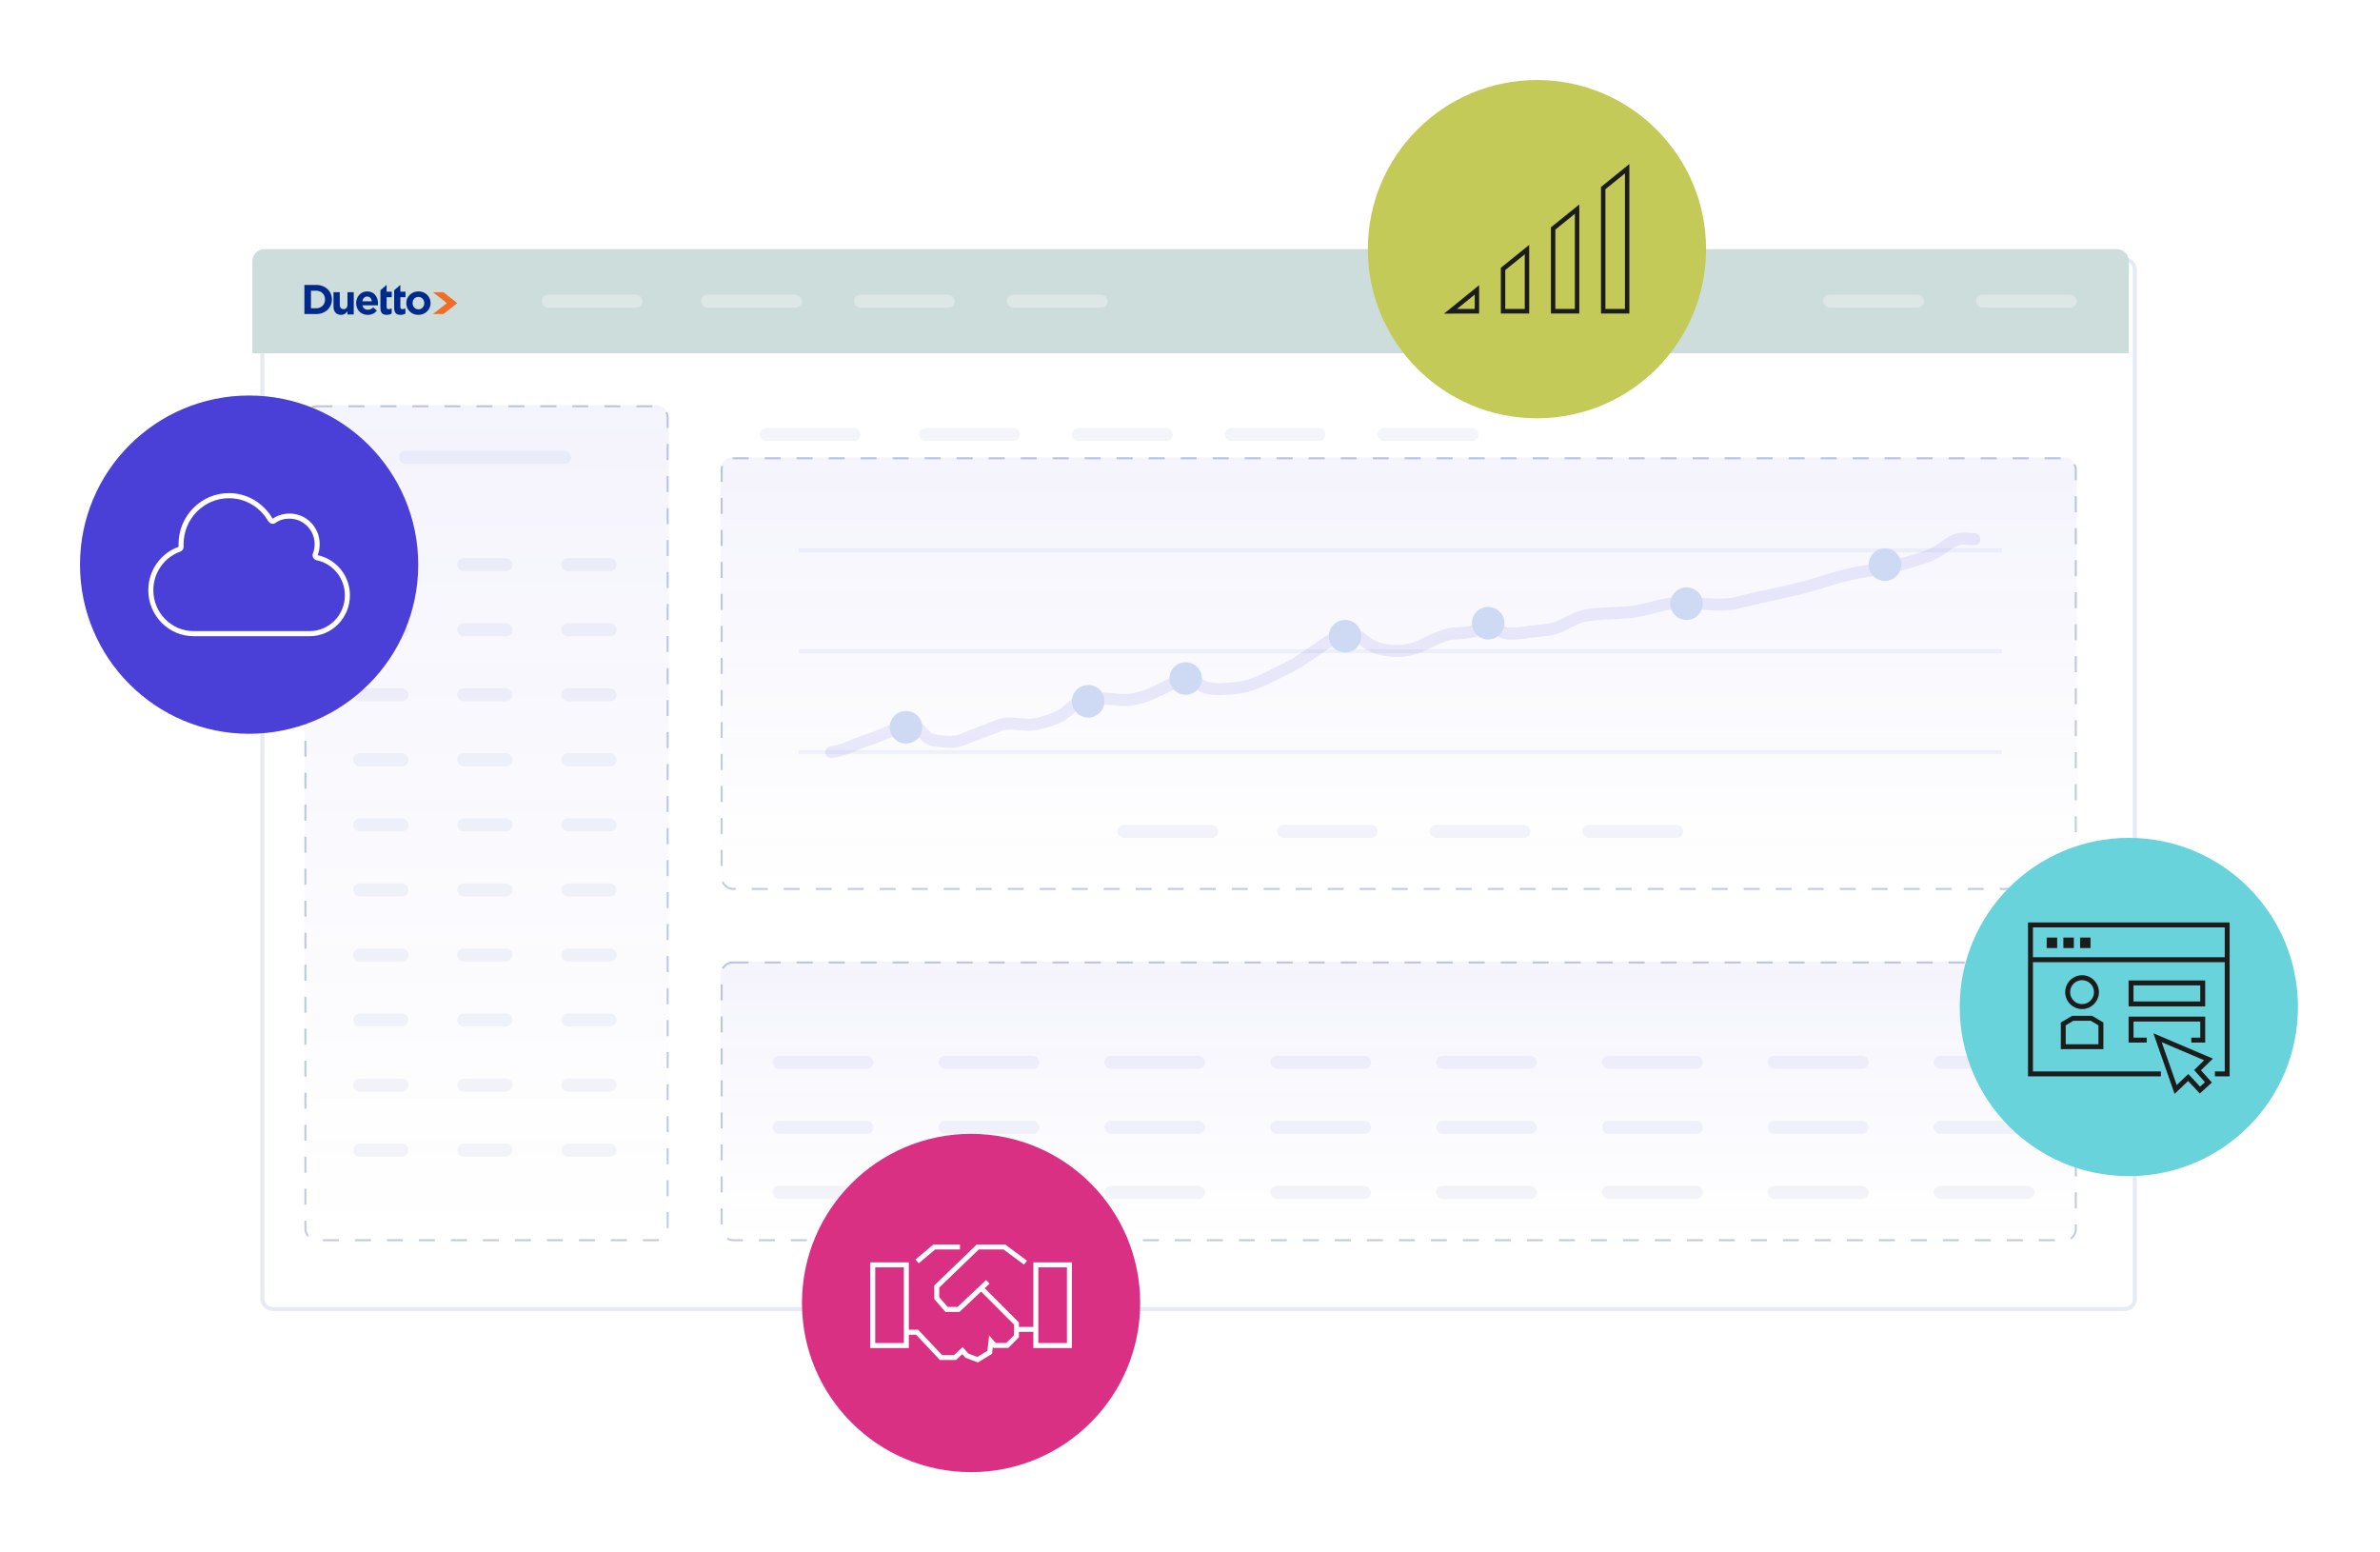 <svg width="595" height="388" viewBox="0 0 595 388" fill="none" xmlns="http://www.w3.org/2000/svg">
<g filter="url(#filter0_d_2398_6937)">
<rect x="63.091" y="62.278" width="469.118" height="263.422" rx="3" fill="white"/>
<rect x="63.591" y="62.778" width="468.118" height="262.422" rx="2.5" stroke="#00298C" stroke-opacity="0.1"/>
</g>
<rect x="76.1" y="101.303" width="91.059" height="208.949" rx="3" fill="url(#paint0_linear_2398_6937)"/>
<rect x="76.35" y="101.553" width="90.559" height="208.449" rx="2.75" stroke="#00298C" stroke-opacity="0.24" stroke-width="0.5" stroke-dasharray="4 4"/>
<rect x="180.167" y="114.311" width="339.033" height="108.133" rx="3" fill="url(#paint1_linear_2398_6937)"/>
<rect x="180.417" y="114.561" width="338.533" height="107.633" rx="2.75" stroke="#00298C" stroke-opacity="0.24" stroke-width="0.5" stroke-dasharray="4 4"/>
<rect x="180.167" y="240.331" width="339.033" height="69.921" rx="3" fill="url(#paint2_linear_2398_6937)"/>
<rect x="180.417" y="240.581" width="338.533" height="69.421" rx="2.75" stroke="#00298C" stroke-opacity="0.24" stroke-width="0.5" stroke-dasharray="4 4"/>
<path d="M63.091 65.278C63.091 63.621 64.434 62.278 66.091 62.278H529.209C530.866 62.278 532.209 63.621 532.209 65.278V88.294H63.091V65.278Z" fill="#CDDDDC"/>
<rect x="135.451" y="73.66" width="25.204" height="3.252" rx="1.626" fill="white" fill-opacity="0.3"/>
<g opacity="0.05">
<rect x="189.924" y="106.994" width="25.204" height="3.252" rx="1.626" fill="#00298C"/>
<rect x="279.357" y="206.184" width="25.204" height="3.252" rx="1.626" fill="#00298C"/>
<rect x="193.176" y="263.909" width="25.204" height="3.252" rx="1.626" fill="#00298C"/>
<rect x="193.176" y="280.169" width="25.204" height="3.252" rx="1.626" fill="#00298C"/>
<rect x="193.176" y="296.43" width="25.204" height="3.252" rx="1.626" fill="#00298C"/>
<rect x="229.762" y="106.994" width="25.204" height="3.252" rx="1.626" fill="#00298C"/>
<rect x="319.196" y="206.184" width="25.204" height="3.252" rx="1.626" fill="#00298C"/>
<rect x="234.641" y="263.909" width="25.204" height="3.252" rx="1.626" fill="#00298C"/>
<rect x="234.641" y="280.169" width="25.204" height="3.252" rx="1.626" fill="#00298C"/>
<rect x="234.641" y="296.43" width="25.204" height="3.252" rx="1.626" fill="#00298C"/>
<rect x="267.975" y="106.994" width="25.204" height="3.252" rx="1.626" fill="#00298C"/>
<rect x="357.408" y="206.184" width="25.204" height="3.252" rx="1.626" fill="#00298C"/>
<rect x="276.105" y="263.909" width="25.204" height="3.252" rx="1.626" fill="#00298C"/>
<rect x="276.105" y="280.169" width="25.204" height="3.252" rx="1.626" fill="#00298C"/>
<rect x="276.105" y="296.43" width="25.204" height="3.252" rx="1.626" fill="#00298C"/>
<rect x="306.187" y="106.994" width="25.204" height="3.252" rx="1.626" fill="#00298C"/>
<rect x="395.62" y="206.184" width="25.204" height="3.252" rx="1.626" fill="#00298C"/>
<rect x="317.569" y="263.909" width="25.204" height="3.252" rx="1.626" fill="#00298C"/>
<rect x="317.569" y="280.169" width="25.204" height="3.252" rx="1.626" fill="#00298C"/>
<rect x="317.569" y="296.43" width="25.204" height="3.252" rx="1.626" fill="#00298C"/>
<rect x="359.034" y="263.909" width="25.204" height="3.252" rx="1.626" fill="#00298C"/>
<rect x="359.034" y="280.169" width="25.204" height="3.252" rx="1.626" fill="#00298C"/>
<rect x="359.034" y="296.43" width="25.204" height="3.252" rx="1.626" fill="#00298C"/>
<rect x="400.498" y="263.909" width="25.204" height="3.252" rx="1.626" fill="#00298C"/>
<rect x="400.498" y="280.169" width="25.204" height="3.252" rx="1.626" fill="#00298C"/>
<rect x="400.498" y="296.43" width="25.204" height="3.252" rx="1.626" fill="#00298C"/>
<rect x="441.963" y="263.909" width="25.204" height="3.252" rx="1.626" fill="#00298C"/>
<rect x="441.963" y="280.169" width="25.204" height="3.252" rx="1.626" fill="#00298C"/>
<rect x="441.963" y="296.43" width="25.204" height="3.252" rx="1.626" fill="#00298C"/>
<rect x="483.427" y="263.909" width="25.204" height="3.252" rx="1.626" fill="#00298C"/>
<rect x="483.427" y="280.169" width="25.204" height="3.252" rx="1.626" fill="#00298C"/>
<rect x="483.427" y="296.43" width="25.204" height="3.252" rx="1.626" fill="#00298C"/>
<rect x="344.399" y="106.994" width="25.204" height="3.252" rx="1.626" fill="#00298C"/>
<line x1="500.501" y1="187.984" x2="199.68" y2="187.984" stroke="#00298C"/>
<line x1="500.501" y1="162.78" x2="199.68" y2="162.78" stroke="#00298C"/>
<line x1="500.501" y1="137.576" x2="199.68" y2="137.576" stroke="#00298C"/>
<rect x="88.295" y="139.515" width="13.822" height="3.252" rx="1.626" fill="#00298C"/>
<rect x="88.295" y="155.776" width="13.822" height="3.252" rx="1.626" fill="#00298C"/>
<rect x="88.295" y="172.036" width="13.822" height="3.252" rx="1.626" fill="#00298C"/>
<rect x="88.295" y="188.297" width="13.822" height="3.252" rx="1.626" fill="#00298C"/>
<rect x="88.295" y="204.558" width="13.822" height="3.252" rx="1.626" fill="#00298C"/>
<rect x="88.295" y="220.818" width="13.822" height="3.252" rx="1.626" fill="#00298C"/>
<rect width="13.822" height="3.252" rx="1.626" transform="matrix(1 0 0 -1 88.295 240.331)" fill="#00298C"/>
<rect width="13.822" height="3.252" rx="1.626" transform="matrix(1 0 0 -1 88.295 256.592)" fill="#00298C"/>
<rect width="13.822" height="3.252" rx="1.626" transform="matrix(1 0 0 -1 88.295 272.852)" fill="#00298C"/>
<rect width="13.822" height="3.252" rx="1.626" transform="matrix(1 0 0 -1 88.295 289.113)" fill="#00298C"/>
<rect x="114.312" y="139.515" width="13.822" height="3.252" rx="1.626" fill="#00298C"/>
<rect x="99.678" y="112.685" width="43.091" height="3.252" rx="1.626" fill="#00298C"/>
<rect x="114.312" y="155.776" width="13.822" height="3.252" rx="1.626" fill="#00298C"/>
<rect x="114.312" y="172.036" width="13.822" height="3.252" rx="1.626" fill="#00298C"/>
<rect x="114.312" y="188.297" width="13.822" height="3.252" rx="1.626" fill="#00298C"/>
<rect x="114.312" y="204.558" width="13.822" height="3.252" rx="1.626" fill="#00298C"/>
<rect x="114.312" y="220.818" width="13.822" height="3.252" rx="1.626" fill="#00298C"/>
<rect width="13.822" height="3.252" rx="1.626" transform="matrix(1 0 0 -1 114.312 240.331)" fill="#00298C"/>
<rect width="13.822" height="3.252" rx="1.626" transform="matrix(1 0 0 -1 114.312 256.592)" fill="#00298C"/>
<rect width="13.822" height="3.252" rx="1.626" transform="matrix(1 0 0 -1 114.312 272.852)" fill="#00298C"/>
<rect width="13.822" height="3.252" rx="1.626" transform="matrix(1 0 0 -1 114.312 289.113)" fill="#00298C"/>
<rect x="140.329" y="139.515" width="13.822" height="3.252" rx="1.626" fill="#00298C"/>
<rect x="140.329" y="155.776" width="13.822" height="3.252" rx="1.626" fill="#00298C"/>
<rect x="140.329" y="172.036" width="13.822" height="3.252" rx="1.626" fill="#00298C"/>
<rect x="140.329" y="188.297" width="13.822" height="3.252" rx="1.626" fill="#00298C"/>
<rect x="140.329" y="204.558" width="13.822" height="3.252" rx="1.626" fill="#00298C"/>
<rect x="140.329" y="220.818" width="13.822" height="3.252" rx="1.626" fill="#00298C"/>
<rect width="13.822" height="3.252" rx="1.626" transform="matrix(1 0 0 -1 140.329 240.331)" fill="#00298C"/>
<rect width="13.822" height="3.252" rx="1.626" transform="matrix(1 0 0 -1 140.329 256.592)" fill="#00298C"/>
<rect width="13.822" height="3.252" rx="1.626" transform="matrix(1 0 0 -1 140.329 272.852)" fill="#00298C"/>
<rect width="13.822" height="3.252" rx="1.626" transform="matrix(1 0 0 -1 140.329 289.113)" fill="#00298C"/>
</g>
<rect x="175.289" y="73.66" width="25.204" height="3.252" rx="1.626" fill="white" fill-opacity="0.3"/>
<rect x="213.501" y="73.66" width="25.204" height="3.252" rx="1.626" fill="white" fill-opacity="0.3"/>
<rect x="455.784" y="73.66" width="25.204" height="3.252" rx="1.626" fill="white" fill-opacity="0.3"/>
<rect x="251.714" y="73.66" width="25.204" height="3.252" rx="1.626" fill="white" fill-opacity="0.3"/>
<rect x="493.997" y="73.66" width="25.204" height="3.252" rx="1.626" fill="white" fill-opacity="0.3"/>
<path opacity="0.1" d="M207.811 188.007C210.803 187.708 214.032 185.859 216.935 184.958C218.676 184.418 220.296 183.678 221.993 183.038C224.151 182.225 227.206 180.081 229.153 181.729C231.078 183.358 231.592 184.917 234.257 185.184C236.892 185.447 238.627 185.797 241.145 184.664C243.805 183.468 246.629 182.687 249.275 181.503C252.731 179.957 256.169 181.836 259.619 180.87C262.546 180.051 264.725 179.586 267.117 177.46C268.204 176.493 269.923 174.705 271.317 174.276C272.898 173.789 274.265 174.592 275.789 174.592C277.666 174.592 279.51 174.998 281.186 174.998C284.801 174.998 288.587 173.179 291.733 171.543C294.233 170.243 296.814 168.065 299.276 170.527C301.507 172.758 305.3 172.27 308.175 172.063C313.255 171.696 316.691 169.434 321.251 167.275C325.581 165.224 328.902 162.282 332.927 159.867C335.915 158.074 338.146 157.628 340.741 159.935C344.277 163.078 350.535 163.411 354.653 161.674C357.276 160.567 361.021 158.331 363.912 158.331C366.318 158.331 370.869 157.663 372.449 155.689C373.281 154.649 374.63 156.734 374.888 157.315C375.653 159.035 380.429 158.238 381.709 158.015C384.156 157.589 386.283 157.715 388.71 157.021C391.247 156.297 393.684 154.349 396.253 153.882C399.789 153.239 403.573 153.366 407.161 153.047C411.644 152.648 416.098 150.608 420.508 150.608C425.084 150.608 430.061 151.801 434.555 150.608C440.768 148.957 447.147 147.982 453.3 146.158C457.306 144.972 461.605 143.497 465.744 142.884C471.14 142.084 477.118 140.872 482.208 138.909C484.682 137.955 486.546 136.044 488.938 134.957C490.194 134.386 492.232 134.754 493.59 134.754" stroke="#4A3FD7" stroke-width="3" stroke-linecap="round"/>
<circle cx="226.51" cy="181.793" r="4.065" fill="#CED9F3"/>
<circle cx="272.04" cy="175.289" r="4.065" fill="#CED9F3"/>
<circle cx="296.43" cy="169.597" r="4.065" fill="#CED9F3"/>
<circle cx="336.269" cy="159.028" r="4.065" fill="#CED9F3"/>
<circle cx="372.043" cy="155.776" r="4.065" fill="#CED9F3"/>
<circle cx="421.637" cy="150.898" r="4.065" fill="#CED9F3"/>
<circle cx="471.232" cy="141.141" r="4.065" fill="#CED9F3"/>
<path d="M110.852 78.498L108.247 78.499L111.711 75.77L108.247 73.046L110.852 73.04L114.312 75.77L110.852 78.498Z" fill="#F16C27"/>
<path d="M79.009 78.499H76.1V71.221H79.009C81.354 71.221 82.974 72.791 82.974 74.839V74.86C82.974 76.908 81.354 78.499 79.009 78.499ZM81.258 74.86C81.258 73.57 80.352 72.666 79.009 72.666H77.741V77.054H79.009C80.352 77.054 81.258 76.17 81.258 74.881V74.86Z" fill="#00298C"/>
<path d="M86.868 78.598V77.81C86.507 78.276 86.044 78.702 85.252 78.702C84.068 78.702 83.378 77.913 83.378 76.638V73.04H84.943V76.14C84.943 76.887 85.293 77.27 85.89 77.27C86.487 77.27 86.868 76.887 86.868 76.14V73.04H88.433V78.598H86.868Z" fill="#00298C"/>
<path d="M94.477 76.316H90.606C90.762 77.041 91.26 77.419 91.966 77.419C92.495 77.419 92.879 77.251 93.315 76.842L94.218 77.651C93.699 78.302 92.952 78.702 91.945 78.702C90.275 78.702 89.04 77.514 89.04 75.791V75.77C89.04 74.162 90.171 72.838 91.79 72.838C93.647 72.838 94.499 74.299 94.499 75.896V75.917C94.499 76.074 94.488 76.169 94.478 76.316H94.477ZM91.789 74.12C91.136 74.12 90.71 74.593 90.585 75.318H92.962C92.868 74.603 92.453 74.12 91.789 74.12Z" fill="#00298C"/>
<path d="M104.597 78.702C102.861 78.702 101.575 77.409 101.575 75.791V75.77C101.575 74.152 102.872 72.838 104.618 72.838C106.364 72.838 107.64 74.131 107.64 75.749V75.77C107.64 77.388 106.343 78.702 104.597 78.702ZM106.072 75.77C106.072 74.94 105.476 74.215 104.597 74.215C103.718 74.215 103.143 74.919 103.143 75.749V75.77C103.143 76.6 103.739 77.325 104.618 77.325C105.496 77.325 106.072 76.621 106.072 75.791V75.77Z" fill="#00298C"/>
<path d="M96.653 71.221H96.637L95.105 72.548V76.99C95.105 78.308 95.746 78.702 96.693 78.702C97.212 78.702 97.589 78.574 97.915 78.372V77.075C97.691 77.202 97.437 77.277 97.151 77.277C96.805 77.277 96.653 77.096 96.653 76.724V74.29H97.936V72.908H96.653V71.221H96.653Z" fill="#00298C"/>
<path d="M100.09 71.221H100.076L98.542 72.55V76.99C98.542 78.308 99.183 78.702 100.13 78.702C100.649 78.702 101.026 78.574 101.352 78.372V77.075C101.128 77.202 100.874 77.277 100.588 77.277C100.242 77.277 100.09 77.096 100.09 76.724V74.29H101.373V72.908H100.09V71.221Z" fill="#00298C"/>
<g filter="url(#filter1_d_2398_6937)">
<circle cx="532.209" cy="251.713" r="42.278" fill="#68D3DB"/>
</g>
<g filter="url(#filter2_d_2398_6937)">
<circle cx="62.278" cy="141.141" r="42.278" fill="#4A3FD7"/>
</g>
<g filter="url(#filter3_d_2398_6937)">
<circle cx="242.77" cy="325.699" r="42.278" fill="#DA3083"/>
</g>
<g filter="url(#filter4_d_2398_6937)">
<circle cx="384.237" cy="62.278" r="42.278" fill="#C4CA58"/>
</g>
<path d="M57.237 123.255C61.459 123.255 65.121 125.356 67.476 128.582C67.72 128.924 67.948 129.284 68.161 129.659C68.437 129.467 68.728 129.299 69.028 129.148C70.036 128.646 71.162 128.365 72.359 128.365C76.534 128.365 79.92 131.727 79.92 136.031C79.92 136.558 79.865 136.997 79.771 137.564C79.684 137.987 79.566 138.395 79.416 138.794C79.834 138.874 80.243 138.985 80.637 139.121C84.615 140.495 87.482 144.311 87.482 148.807C87.482 154.453 82.969 159.028 77.4 159.028H48.416C42.151 159.028 37.074 153.878 37.074 147.529C37.074 142.515 40.238 138.251 44.651 136.678C44.64 136.462 44.635 136.247 44.635 136.031C44.635 128.972 50.274 123.255 57.237 123.255ZM78.66 136.031C78.66 132.502 75.841 129.643 72.359 129.643C71.06 129.643 69.862 129.97 68.862 130.721C68.571 130.912 68.216 130.976 67.878 130.897C67.531 130.817 67.24 130.529 67.066 130.298C65.105 126.847 61.435 124.532 57.237 124.532C50.975 124.532 45.895 129.683 45.895 136.031C45.895 136.231 45.903 136.422 45.911 136.614C45.934 137.181 45.596 137.7 45.068 137.883C41.144 139.281 38.334 143.074 38.334 147.529C38.334 153.175 42.848 157.75 48.416 157.75H77.4C82.275 157.75 86.221 153.75 86.221 148.807C86.221 144.479 83.189 140.87 79.164 140.039C78.802 139.968 78.487 139.736 78.314 139.401C78.132 139.073 78.038 138.682 78.243 138.331C78.51 137.62 78.66 136.845 78.66 136.031Z" fill="white"/>
<g clip-path="url(#clip0_2398_6937)">
<path d="M361 78.399L369.782 71.288V78.365L361 78.399ZM368.681 73.64L364.261 77.215H368.681V73.64Z" fill="#1C1C1C"/>
<path d="M382.3 78.365H375.21V66.943L382.3 61.212V78.359V78.365ZM376.311 77.215H381.194V63.563L376.311 67.512V77.215Z" fill="#1C1C1C"/>
<path d="M394.824 78.365H387.734V56.831L394.824 51.1V78.365ZM388.835 77.215H393.718V53.445L388.835 57.395V77.215Z" fill="#1C1C1C"/>
<path d="M407.343 78.365H400.252V46.731L407.343 41V78.365ZM401.353 77.215H406.236V43.345L401.353 47.294V77.215Z" fill="#1C1C1C"/>
</g>
<g clip-path="url(#clip1_2398_6937)">
<path d="M507.004 230.575V269.055H540.223V267.82H508.233V240.505H556.184V267.82H553.72V269.055H557.412V230.575H507.004ZM508.233 239.276V231.81H556.184V239.276H508.233Z" fill="#1C1C1C"/>
<path d="M514.288 234.355H511.673V236.976H514.288V234.355Z" fill="#1C1C1C"/>
<path d="M518.46 234.355H515.845V236.976H518.46V234.355Z" fill="#1C1C1C"/>
<path d="M522.631 234.355H520.016V236.976H522.631V234.355Z" fill="#1C1C1C"/>
<path d="M551.3 251.563H532.146V245.079H551.3V251.563ZM533.374 250.328H550.065V246.308H533.374V250.328Z" fill="#1C1C1C"/>
<path d="M551.3 260.599H547.828V259.37H550.071V255.344H533.38V259.37H536.694V260.599H532.151V254.115H551.3V260.599Z" fill="#1C1C1C"/>
<path d="M543.645 273.421L538.346 258.28L553.222 264.613L550.229 267.53L552.977 270.586L549.952 273.333L547.028 270.202L543.651 273.421H543.645ZM547.073 268.45L550.015 271.607L551.238 270.498L548.522 267.473L551.036 265.022L540.425 260.504L544.174 271.216L547.073 268.456V268.45Z" fill="#1C1C1C"/>
<path d="M520.514 252.225C518.189 252.225 516.298 250.328 516.298 247.997C516.298 245.665 518.189 243.769 520.514 243.769C522.839 243.769 524.729 245.665 524.729 247.997C524.729 250.328 522.839 252.225 520.514 252.225ZM520.514 245.004C518.869 245.004 517.527 246.346 517.527 247.997C517.527 249.648 518.869 250.99 520.514 250.99C522.158 250.99 523.5 249.648 523.5 247.997C523.5 246.346 522.158 245.004 520.514 245.004Z" fill="#1C1C1C"/>
<path d="M525.845 262.25H515.202V255.583L518.025 253.92H523.022L525.845 255.583V262.25ZM516.425 261.015H524.61V256.289L522.681 255.148H518.359L516.431 256.289V261.015H516.425Z" fill="#1C1C1C"/>
</g>
<g clip-path="url(#clip2_2398_6937)">
<path d="M258.34 315.545V331.675H254.729V330.566L246.172 321.997L247.382 320.856L246.532 319.949L239.386 326.678H236.923L234.805 324.252V321.845L244.698 312.312H250.867L256.008 316.112L256.745 315.116L251.276 311.065H244.2L233.564 321.316V324.719L236.362 327.926H239.878L245.271 322.847L253.488 331.083V333.767L251.566 335.689H248.926L247.281 333.811L246.847 337.655L244.345 339.179L242.07 338.323L240.653 336.703L238.523 338.701H235.511L229.544 332.381H227.206V315.545H217.566V336.962H227.206V333.622H229.008L234.976 339.942H239.014L240.564 338.486L241.346 339.375L244.477 340.559L248.012 338.398L248.201 336.747L248.359 336.93H252.083L254.729 334.277V332.916H258.34V336.962H267.974V315.545H258.34ZM225.965 335.714H218.807V316.786H225.965V335.714ZM266.732 335.714H259.581V316.786H266.732V335.714Z" fill="white"/>
<path d="M229.676 315.778L228.876 314.826L233.35 311.065H239.991V312.312H233.803L229.676 315.778Z" fill="white"/>
</g>
<defs>
<filter id="filter0_d_2398_6937" x="42.091" y="41.278" width="515.118" height="309.422" filterUnits="userSpaceOnUse" color-interpolation-filters="sRGB">
<feFlood flood-opacity="0" result="BackgroundImageFix"/>
<feColorMatrix in="SourceAlpha" type="matrix" values="0 0 0 0 0 0 0 0 0 0 0 0 0 0 0 0 0 0 127 0" result="hardAlpha"/>
<feMorphology radius="8" operator="dilate" in="SourceAlpha" result="effect1_dropShadow_2398_6937"/>
<feOffset dx="2" dy="2"/>
<feGaussianBlur stdDeviation="7.5"/>
<feComposite in2="hardAlpha" operator="out"/>
<feColorMatrix type="matrix" values="0 0 0 0 0.198 0 0 0 0 0.157 0 0 0 0 0.771 0 0 0 0.05 0"/>
<feBlend mode="normal" in2="BackgroundImageFix" result="effect1_dropShadow_2398_6937"/>
<feBlend mode="normal" in="SourceGraphic" in2="effect1_dropShadow_2398_6937" result="shape"/>
</filter>
<filter id="filter1_d_2398_6937" x="469.931" y="189.436" width="124.555" height="124.555" filterUnits="userSpaceOnUse" color-interpolation-filters="sRGB">
<feFlood flood-opacity="0" result="BackgroundImageFix"/>
<feColorMatrix in="SourceAlpha" type="matrix" values="0 0 0 0 0 0 0 0 0 0 0 0 0 0 0 0 0 0 127 0" result="hardAlpha"/>
<feOffset/>
<feGaussianBlur stdDeviation="10"/>
<feComposite in2="hardAlpha" operator="out"/>
<feColorMatrix type="matrix" values="0 0 0 0 0 0 0 0 0 0.161 0 0 0 0 0.549 0 0 0 0.2 0"/>
<feBlend mode="normal" in2="BackgroundImageFix" result="effect1_dropShadow_2398_6937"/>
<feBlend mode="normal" in="SourceGraphic" in2="effect1_dropShadow_2398_6937" result="shape"/>
</filter>
<filter id="filter2_d_2398_6937" x="0" y="78.864" width="124.555" height="124.555" filterUnits="userSpaceOnUse" color-interpolation-filters="sRGB">
<feFlood flood-opacity="0" result="BackgroundImageFix"/>
<feColorMatrix in="SourceAlpha" type="matrix" values="0 0 0 0 0 0 0 0 0 0 0 0 0 0 0 0 0 0 127 0" result="hardAlpha"/>
<feOffset/>
<feGaussianBlur stdDeviation="10"/>
<feComposite in2="hardAlpha" operator="out"/>
<feColorMatrix type="matrix" values="0 0 0 0 0 0 0 0 0 0.161 0 0 0 0 0.549 0 0 0 0.2 0"/>
<feBlend mode="normal" in2="BackgroundImageFix" result="effect1_dropShadow_2398_6937"/>
<feBlend mode="normal" in="SourceGraphic" in2="effect1_dropShadow_2398_6937" result="shape"/>
</filter>
<filter id="filter3_d_2398_6937" x="180.493" y="263.422" width="124.555" height="124.555" filterUnits="userSpaceOnUse" color-interpolation-filters="sRGB">
<feFlood flood-opacity="0" result="BackgroundImageFix"/>
<feColorMatrix in="SourceAlpha" type="matrix" values="0 0 0 0 0 0 0 0 0 0 0 0 0 0 0 0 0 0 127 0" result="hardAlpha"/>
<feOffset/>
<feGaussianBlur stdDeviation="10"/>
<feComposite in2="hardAlpha" operator="out"/>
<feColorMatrix type="matrix" values="0 0 0 0 0 0 0 0 0 0.161 0 0 0 0 0.549 0 0 0 0.2 0"/>
<feBlend mode="normal" in2="BackgroundImageFix" result="effect1_dropShadow_2398_6937"/>
<feBlend mode="normal" in="SourceGraphic" in2="effect1_dropShadow_2398_6937" result="shape"/>
</filter>
<filter id="filter4_d_2398_6937" x="321.959" y="0" width="124.555" height="124.555" filterUnits="userSpaceOnUse" color-interpolation-filters="sRGB">
<feFlood flood-opacity="0" result="BackgroundImageFix"/>
<feColorMatrix in="SourceAlpha" type="matrix" values="0 0 0 0 0 0 0 0 0 0 0 0 0 0 0 0 0 0 127 0" result="hardAlpha"/>
<feOffset/>
<feGaussianBlur stdDeviation="10"/>
<feComposite in2="hardAlpha" operator="out"/>
<feColorMatrix type="matrix" values="0 0 0 0 0 0 0 0 0 0.161 0 0 0 0 0.549 0 0 0 0.2 0"/>
<feBlend mode="normal" in2="BackgroundImageFix" result="effect1_dropShadow_2398_6937"/>
<feBlend mode="normal" in="SourceGraphic" in2="effect1_dropShadow_2398_6937" result="shape"/>
</filter>
<linearGradient id="paint0_linear_2398_6937" x1="121.629" y1="91.696" x2="121.629" y2="310.251" gradientUnits="userSpaceOnUse">
<stop stop-color="#4A3FD7" stop-opacity="0.06"/>
<stop offset="1" stop-color="#4A3FD7" stop-opacity="0"/>
</linearGradient>
<linearGradient id="paint1_linear_2398_6937" x1="349.684" y1="109.34" x2="349.684" y2="222.444" gradientUnits="userSpaceOnUse">
<stop stop-color="#4A3FD7" stop-opacity="0.06"/>
<stop offset="1" stop-color="#4A3FD7" stop-opacity="0"/>
</linearGradient>
<linearGradient id="paint2_linear_2398_6937" x1="349.684" y1="237.116" x2="349.684" y2="310.251" gradientUnits="userSpaceOnUse">
<stop stop-color="#4A3FD7" stop-opacity="0.06"/>
<stop offset="1" stop-color="#4A3FD7" stop-opacity="0"/>
</linearGradient>
<clipPath id="clip0_2398_6937">
<rect width="46.343" height="37.399" fill="white" transform="translate(361 41)"/>
</clipPath>
<clipPath id="clip1_2398_6937">
<rect width="50.408" height="42.847" fill="white" transform="translate(507.004 230.575)"/>
</clipPath>
<clipPath id="clip2_2398_6937">
<rect width="50.408" height="29.495" fill="white" transform="translate(217.566 311.065)"/>
</clipPath>
</defs>
</svg>
